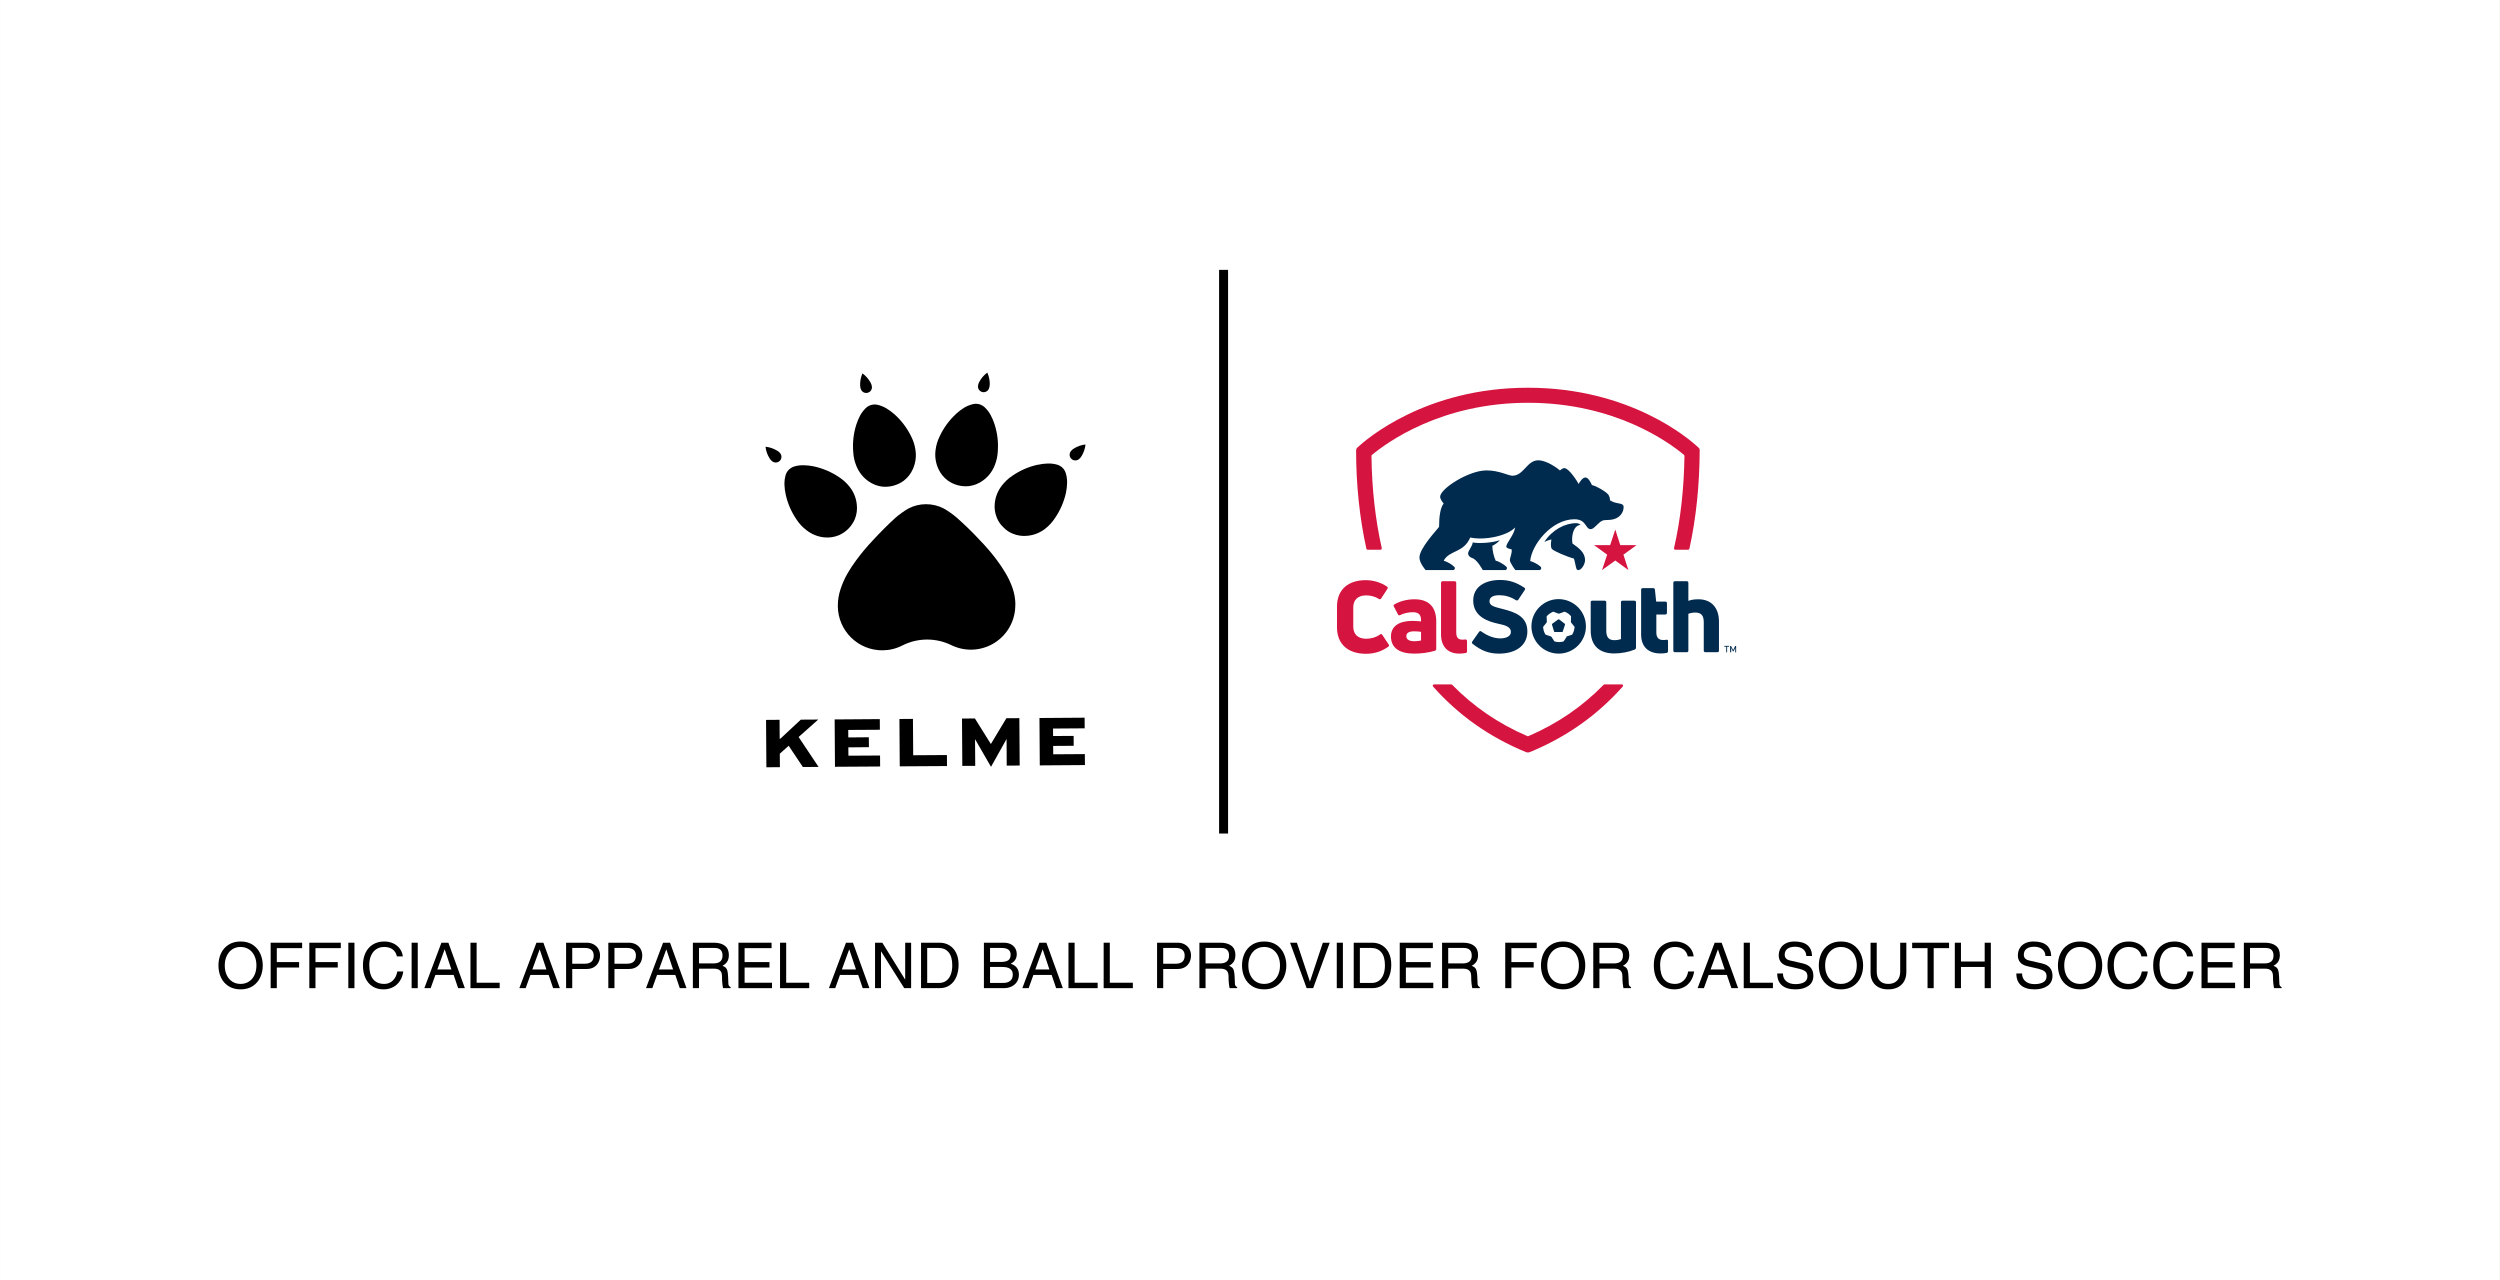 <svg version="1.2" preserveAspectRatio="xMidYMid meet" height="1280" viewBox="0 0 1874.88 960" zoomAndPan="magnify" width="2500" xmlns:xlink="http://www.w3.org/1999/xlink" xmlns="http://www.w3.org/2000/svg"><rect x="0" y="0" width="1874.88" height="960" fill="#808080" stroke="none"/><defs><clipPath id="0fa20a4760"><path d="M 0 0.031 L 1874.762 0.031 L 1874.762 959.969 L 0 959.969 Z M 0 0.031"></path></clipPath><clipPath id="45a439534b"><path d="M 574.074 539 L 614 539 L 614 576 L 574.074 576 Z M 574.074 539"></path></clipPath><clipPath id="076be9cdb8"><path d="M 802 333 L 814.059 333 L 814.059 346 L 802 346 Z M 802 333"></path></clipPath><clipPath id="3d63082e0a"><path d="M 574.074 335 L 587 335 L 587 347 L 574.074 347 Z M 574.074 335"></path></clipPath></defs><g id="a43a5462a0"><g clip-path="url(#0fa20a4760)" clip-rule="nonzero"><path d="M 0 0.031 L 1874.879 0.031 L 1874.879 959.969 L 0 959.969 Z M 0 0.031" style="stroke:none;fill-rule:nonzero;fill:#ffffff;fill-opacity:1;"></path><path d="M 0 0.031 L 1874.879 0.031 L 1874.879 959.969 L 0 959.969 Z M 0 0.031" style="stroke:none;fill-rule:nonzero;fill:#ffffff;fill-opacity:1;"></path></g><path transform="matrix(0,-0.749,0.749,0,914.255,625.143)" d="M -0.003 4.502 L 564.393 4.502" style="fill:none;stroke-width:9;stroke-linecap:butt;stroke-linejoin:miter;stroke:#000000;stroke-opacity:1;stroke-miterlimit:4;"></path><g clip-path="url(#45a439534b)" clip-rule="nonzero"><path d="M 598.902 552.75 L 613.867 575.199 L 602.086 575.254 L 591.457 559.336 L 584.785 565.262 L 584.867 575.391 L 574.73 575.445 L 574.484 539.934 L 584.617 539.852 L 584.703 554.039 L 585.195 554.039 L 600.547 539.738 L 613.621 539.656 Z M 598.902 552.75" style="stroke:none;fill-rule:nonzero;fill:#000000;fill-opacity:1;"></path></g><path d="M 659.789 539.328 L 659.844 547.312 L 636.113 547.453 L 636.168 553.078 L 651.551 552.941 L 651.633 560.379 L 636.199 560.516 L 636.254 566.773 L 659.98 566.637 L 660.035 574.867 L 626.172 575.086 L 625.926 539.574 Z M 659.789 539.328" style="stroke:none;fill-rule:nonzero;fill:#000000;fill-opacity:1;"></path><path d="M 710.133 566.277 L 710.188 574.539 L 674.758 574.758 L 674.512 539.246 L 684.645 539.164 L 684.836 566.441 Z M 710.133 566.277" style="stroke:none;fill-rule:nonzero;fill:#000000;fill-opacity:1;"></path><path d="M 813.398 538.258 L 813.453 546.242 L 789.723 546.41 L 789.75 552.008 L 805.16 551.926 L 805.215 559.336 L 789.805 559.445 L 789.859 565.73 L 813.562 565.566 L 813.645 573.797 L 779.781 574.043 L 779.535 538.504 Z M 813.398 538.258" style="stroke:none;fill-rule:nonzero;fill:#000000;fill-opacity:1;"></path><path d="M 743.199 575.113 L 731.223 554.367 L 731.363 574.375 L 721.668 574.43 L 721.445 538.918 L 731.113 538.836 L 743.09 558.016 L 754.734 538.668 L 764.457 538.613 L 764.703 574.156 L 754.98 574.211 L 754.871 554.23 Z M 743.199 575.113" style="stroke:none;fill-rule:nonzero;fill:#000000;fill-opacity:1;"></path><path d="M 761.406 453.676 C 761.414 454.383 761.398 455.086 761.359 455.793 C 761.32 456.496 761.258 457.199 761.176 457.898 C 761.09 458.602 760.984 459.297 760.859 459.992 C 760.73 460.684 760.582 461.375 760.406 462.059 C 760.238 462.742 760.043 463.422 759.828 464.094 C 759.613 464.766 759.379 465.43 759.121 466.086 C 758.863 466.746 758.586 467.395 758.285 468.031 C 757.988 468.672 757.668 469.301 757.332 469.922 C 756.992 470.539 756.633 471.148 756.258 471.746 C 755.879 472.34 755.484 472.926 755.07 473.496 C 754.656 474.066 754.223 474.625 753.773 475.168 C 753.324 475.715 752.855 476.242 752.371 476.758 C 751.891 477.273 751.391 477.77 750.875 478.254 C 750.359 478.734 749.828 479.199 749.285 479.648 C 748.738 480.098 748.18 480.531 747.609 480.941 C 747.035 481.355 746.449 481.75 745.852 482.125 C 745.254 482.504 744.648 482.859 744.027 483.199 C 743.406 483.535 742.777 483.852 742.137 484.148 C 741.496 484.445 740.844 484.723 740.188 484.98 C 739.531 485.234 738.863 485.473 738.191 485.684 C 737.52 485.898 736.84 486.09 736.152 486.262 C 735.469 486.434 734.777 486.582 734.082 486.707 C 733.391 486.836 732.691 486.941 731.988 487.023 C 731.289 487.105 730.586 487.164 729.879 487.203 C 729.176 487.242 728.469 487.258 727.762 487.25 C 727.055 487.242 726.352 487.211 725.648 487.16 C 724.941 487.109 724.242 487.035 723.543 486.938 C 722.84 486.84 722.145 486.723 721.453 486.582 C 720.762 486.441 720.074 486.281 719.395 486.094 C 718.711 485.91 718.035 485.703 717.367 485.477 C 716.699 485.25 716.039 485.004 715.387 484.734 C 714.734 484.465 714.09 484.176 713.453 483.863 C 712.027 483.164 710.562 482.551 709.066 482.02 C 707.566 481.488 706.043 481.047 704.492 480.691 C 702.941 480.34 701.375 480.074 699.793 479.902 C 698.215 479.73 696.629 479.648 695.039 479.66 C 693.449 479.672 691.863 479.773 690.285 479.965 C 688.707 480.16 687.145 480.445 685.602 480.82 C 684.055 481.195 682.535 481.656 681.043 482.207 C 679.555 482.758 678.098 483.391 676.68 484.109 C 672.016 486.5 667.062 487.707 661.82 487.734 C 660.734 487.738 659.648 487.691 658.566 487.594 C 657.48 487.492 656.406 487.34 655.34 487.137 C 654.27 486.93 653.215 486.672 652.172 486.367 C 651.129 486.059 650.102 485.699 649.094 485.289 C 648.086 484.879 647.102 484.422 646.141 483.918 C 645.176 483.414 644.242 482.863 643.332 482.266 C 642.422 481.668 641.543 481.027 640.699 480.344 C 639.852 479.664 639.043 478.941 638.266 478.176 C 637.492 477.414 636.754 476.617 636.059 475.781 C 635.359 474.949 634.703 474.082 634.094 473.184 C 633.48 472.285 632.914 471.359 632.391 470.406 C 631.871 469.453 631.398 468.477 630.973 467.477 C 630.547 466.477 630.168 465.457 629.844 464.418 C 629.516 463.383 629.242 462.332 629.02 461.27 C 628.797 460.203 628.625 459.133 628.508 458.051 C 628.391 456.973 628.328 455.887 628.316 454.801 L 628.316 454.363 C 628.309 450.09 628.984 445.926 630.348 441.875 C 631.66 437.805 633.379 433.918 635.512 430.211 C 637.473 426.805 639.625 423.52 641.965 420.359 C 645.777 415.164 649.895 410.223 654.324 405.539 C 659.816 399.582 665.445 393.875 671.434 388.414 C 674.414 385.848 677.59 383.551 680.965 381.527 C 683.023 380.43 685.184 379.594 687.441 379.023 C 689.703 378.449 692 378.156 694.332 378.141 C 696.664 378.129 698.965 378.395 701.234 378.938 C 703.5 379.48 705.672 380.289 707.742 381.359 C 711.148 383.324 714.352 385.574 717.355 388.113 C 723.414 393.453 729.203 399.09 734.711 405.02 C 739.199 409.625 743.383 414.492 747.262 419.617 C 749.637 422.75 751.824 426.008 753.828 429.387 C 756.07 433.055 757.902 436.914 759.32 440.969 C 760.727 445.012 761.449 449.176 761.492 453.457 Z M 761.406 453.676" style="stroke:none;fill-rule:nonzero;fill:#000000;fill-opacity:1;"></path><path d="M 778.105 348.566 C 771.289 350.098 765 352.844 759.238 356.797 C 756.262 358.77 753.68 361.168 751.492 363.988 C 749.938 365.938 748.691 368.066 747.754 370.379 C 746.82 372.691 746.234 375.09 746 377.574 C 745.625 381.375 746.184 385.035 747.676 388.551 C 748.785 391.246 750.414 393.578 752.562 395.551 C 754.559 397.664 756.91 399.246 759.621 400.297 C 763.156 401.734 766.816 402.246 770.609 401.836 C 773.074 401.59 775.453 401 777.75 400.066 C 780.043 399.129 782.156 397.891 784.094 396.344 C 786.883 394.125 789.246 391.516 791.18 388.523 C 795.148 382.734 797.898 376.414 799.418 369.559 C 799.934 367.09 800.215 364.59 800.27 362.066 C 800.32 359.648 800 357.277 799.309 354.961 C 798.832 353.395 798.02 352.031 796.863 350.871 C 795.691 349.73 794.32 348.934 792.746 348.484 C 790.41 347.832 788.027 347.551 785.605 347.633 C 783.074 347.727 780.574 348.059 778.105 348.621" style="stroke:none;fill-rule:nonzero;fill:#000000;fill-opacity:1;"></path><g clip-path="url(#076be9cdb8)" clip-rule="nonzero"><path d="M 811.09 342.145 C 812.742 339.438 813.73 336.512 814.059 333.359 C 810.902 333.715 807.98 334.738 805.297 336.434 C 804.301 337.004 803.488 337.762 802.852 338.711 C 802.582 339.125 802.395 339.57 802.277 340.051 C 802.164 340.527 802.133 341.012 802.184 341.5 C 802.238 341.992 802.371 342.457 802.586 342.902 C 802.797 343.344 803.078 343.738 803.43 344.086 C 803.781 344.434 804.176 344.711 804.625 344.918 C 805.07 345.129 805.535 345.258 806.027 345.305 C 806.516 345.352 807 345.316 807.48 345.199 C 807.957 345.082 808.402 344.887 808.812 344.613 C 809.758 343.969 810.508 343.145 811.062 342.145" style="stroke:none;fill-rule:nonzero;fill:#000000;fill-opacity:1;"></path></g><path d="M 716.887 310.527 C 711.746 315.289 707.691 320.84 704.723 327.188 C 703.137 330.383 702.109 333.75 701.645 337.285 C 701.289 339.742 701.289 342.199 701.648 344.656 C 702.008 347.113 702.715 349.469 703.762 351.723 C 705.34 355.176 707.645 358.051 710.68 360.34 C 713.031 362.027 715.605 363.234 718.402 363.961 C 721.203 364.691 724.039 364.891 726.914 364.566 C 730.672 364.023 734.09 362.633 737.156 360.395 C 739.172 358.938 740.941 357.227 742.453 355.254 C 743.969 353.281 745.168 351.137 746.055 348.812 C 747.371 345.508 748.113 342.074 748.281 338.52 C 748.801 331.535 747.977 324.711 745.809 318.047 C 745.027 315.652 744.039 313.348 742.84 311.133 C 741.668 309.004 740.195 307.109 738.422 305.449 C 737.223 304.328 735.832 303.559 734.246 303.145 C 732.66 302.734 731.078 302.734 729.492 303.145 C 727.137 303.723 724.922 304.637 722.848 305.891 C 720.727 307.242 718.738 308.77 716.887 310.473" style="stroke:none;fill-rule:nonzero;fill:#000000;fill-opacity:1;"></path><path d="M 742.266 288.492 C 742.332 285.332 741.719 282.312 740.426 279.434 C 737.883 281.309 735.867 283.645 734.383 286.434 C 733.82 287.43 733.5 288.5 733.422 289.645 C 733.395 290.133 733.449 290.613 733.586 291.086 C 733.727 291.559 733.938 291.992 734.227 292.391 C 734.516 292.785 734.863 293.125 735.27 293.402 C 735.676 293.68 736.117 293.879 736.594 294.004 C 737.07 294.129 737.551 294.168 738.043 294.125 C 738.531 294.082 739 293.961 739.445 293.754 C 739.895 293.551 740.293 293.277 740.645 292.934 C 740.996 292.59 741.281 292.199 741.496 291.758 C 742.008 290.719 742.258 289.621 742.238 288.465" style="stroke:none;fill-rule:nonzero;fill:#000000;fill-opacity:1;"></path><path d="M 642.074 318.734 C 640.02 325.426 639.285 332.258 639.879 339.234 C 640.094 342.789 640.879 346.207 642.238 349.5 C 643.164 351.805 644.395 353.934 645.938 355.879 C 647.48 357.828 649.27 359.516 651.305 360.941 C 654.398 363.145 657.832 364.488 661.602 364.977 C 664.48 365.254 667.312 365.012 670.102 364.246 C 672.887 363.48 675.449 362.242 677.777 360.531 C 680.781 358.195 683.055 355.285 684.59 351.805 C 685.609 349.539 686.281 347.176 686.605 344.711 C 686.934 342.25 686.902 339.793 686.512 337.34 C 686.004 333.812 684.934 330.465 683.301 327.297 C 680.227 321.016 676.098 315.527 670.914 310.828 C 669.035 309.156 667.02 307.664 664.871 306.355 C 662.789 305.094 660.562 304.18 658.195 303.613 C 657.41 303.43 656.613 303.344 655.805 303.359 C 654.996 303.375 654.203 303.488 653.422 303.699 C 652.645 303.914 651.902 304.219 651.199 304.617 C 650.496 305.016 649.852 305.496 649.27 306.055 C 647.547 307.75 646.109 309.664 644.957 311.789 C 643.793 314.031 642.832 316.352 642.074 318.762" style="stroke:none;fill-rule:nonzero;fill:#000000;fill-opacity:1;"></path><path d="M 652.867 286.98 C 651.367 284.203 649.332 281.887 646.77 280.039 C 645.516 282.945 644.938 285.984 645.039 289.148 C 645.055 290.293 645.312 291.383 645.809 292.414 C 646.035 292.848 646.328 293.23 646.688 293.566 C 647.047 293.898 647.449 294.164 647.898 294.359 C 648.348 294.551 648.816 294.668 649.305 294.703 C 649.793 294.734 650.273 294.688 650.746 294.559 C 651.215 294.43 651.652 294.223 652.055 293.945 C 652.457 293.664 652.801 293.328 653.086 292.93 C 653.371 292.531 653.582 292.098 653.719 291.629 C 653.855 291.16 653.91 290.68 653.883 290.191 C 653.805 289.039 653.469 287.969 652.867 286.98" style="stroke:none;fill-rule:nonzero;fill:#000000;fill-opacity:1;"></path><path d="M 589.234 371.016 C 590.77 377.82 593.516 384.094 597.473 389.84 C 599.445 392.82 601.852 395.391 604.695 397.551 C 606.641 399.109 608.77 400.352 611.078 401.289 C 613.387 402.223 615.781 402.809 618.262 403.043 C 622.062 403.398 625.727 402.84 629.25 401.367 C 631.887 400.18 634.223 398.559 636.258 396.5 C 638.289 394.438 639.879 392.082 641.031 389.43 C 642.465 385.898 642.969 382.238 642.543 378.453 C 642.301 375.988 641.715 373.609 640.777 371.312 C 639.844 369.02 638.602 366.906 637.047 364.977 C 634.832 362.176 632.223 359.809 629.223 357.867 C 623.41 353.961 617.086 351.262 610.242 349.773 C 607.77 349.258 605.27 348.977 602.746 348.922 C 600.316 348.863 597.938 349.172 595.605 349.855 C 594.836 350.09 594.105 350.418 593.418 350.832 C 592.73 351.25 592.102 351.746 591.535 352.316 C 590.969 352.891 590.484 353.523 590.074 354.215 C 589.668 354.91 589.348 355.641 589.125 356.414 C 588.496 358.75 588.211 361.129 588.273 363.551 C 588.371 366.078 588.703 368.574 589.262 371.043" style="stroke:none;fill-rule:nonzero;fill:#000000;fill-opacity:1;"></path><g clip-path="url(#3d63082e0a)" clip-rule="nonzero"><path d="M 582.832 338.027 C 580.141 336.367 577.219 335.379 574.074 335.062 C 574.43 338.207 575.457 341.117 577.148 343.789 C 577.723 344.789 578.492 345.605 579.457 346.234 C 579.867 346.492 580.312 346.676 580.789 346.785 C 581.266 346.895 581.746 346.922 582.23 346.863 C 582.719 346.809 583.18 346.672 583.617 346.461 C 584.059 346.246 584.449 345.965 584.793 345.617 C 585.137 345.27 585.41 344.875 585.617 344.434 C 585.828 343.992 585.953 343.527 586.004 343.043 C 586.055 342.559 586.02 342.078 585.906 341.602 C 585.789 341.129 585.598 340.688 585.332 340.277 C 584.684 339.336 583.859 338.586 582.859 338.027" style="stroke:none;fill-rule:nonzero;fill:#000000;fill-opacity:1;"></path></g><path d="M 1124.098 490.219 C 1116.535 490.219 1110.828 487.961 1104.461 482.918 C 1103.797 482.387 1103.664 481.855 1104.195 481.059 L 1109.238 473.887 C 1109.637 473.355 1110.297 473.09 1110.961 473.621 C 1115.473 476.809 1119.984 478.668 1124.895 478.801 C 1129.672 478.801 1133.121 477.207 1133.121 473.887 C 1133.121 470.039 1128.609 468.844 1123.566 467.781 C 1116.004 466.188 1104.859 462.469 1104.859 450.387 C 1104.859 440.031 1113.75 434.984 1125.027 434.984 C 1131.531 434.984 1136.836 436.578 1143.074 440.695 C 1143.871 441.094 1144.004 441.758 1143.473 442.555 L 1138.695 449.723 C 1138.297 450.387 1137.633 450.52 1136.836 450.121 C 1132.988 447.598 1128.609 446.406 1124.496 446.406 C 1119.188 446.406 1117.066 448.262 1117.066 450.918 C 1117.066 454.238 1120.25 455.035 1126.488 456.629 C 1136.836 459.148 1145.461 462.602 1145.461 473.621 C 1145.461 483.848 1137.102 490.219 1124.098 490.219 M 1226.938 451.715 C 1226.938 450.918 1226.539 450.52 1225.609 450.52 L 1216.852 450.52 C 1216.055 450.52 1215.656 450.918 1215.656 451.715 L 1215.656 479.332 C 1214.594 479.73 1212.738 480.129 1210.746 480.129 C 1206.898 480.129 1204.645 478.402 1204.645 472.957 L 1204.645 451.715 C 1204.645 450.918 1204.246 450.52 1203.316 450.52 L 1194.293 450.52 C 1193.363 450.52 1192.965 450.918 1192.965 451.715 L 1192.965 472.824 C 1192.965 484.113 1199.336 490.086 1210.613 490.086 C 1215.789 490.086 1221.496 489.023 1226.008 487.164 C 1226.672 486.898 1226.938 486.367 1226.938 485.57 L 1226.938 451.715 M 1247.238 479.996 C 1243.922 479.996 1242.195 478.137 1242.195 474.418 L 1242.195 460.875 L 1248.832 460.875 C 1249.625 460.875 1250.156 460.477 1250.156 459.547 L 1250.156 452.379 C 1250.156 451.582 1249.625 451.184 1248.832 451.184 L 1242.062 451.184 L 1241.133 442.289 C 1241 441.492 1240.602 441.094 1239.809 441.094 L 1232.109 441.094 C 1231.184 441.094 1230.785 441.492 1230.785 442.289 L 1230.785 475.879 C 1230.785 485.438 1236.621 490.086 1245.246 490.086 C 1247.105 490.086 1248.699 489.953 1249.891 489.688 C 1250.688 489.555 1250.953 488.891 1250.953 488.227 L 1250.953 480.926 C 1250.953 479.996 1250.555 479.598 1249.492 479.863 C 1248.832 479.996 1247.902 479.996 1247.238 479.996 M 1273.777 449.457 C 1270.594 449.457 1268.203 449.855 1266.215 450.652 L 1266.215 437.242 C 1266.215 436.312 1265.816 435.914 1265.02 435.914 L 1256.262 435.914 C 1255.332 435.914 1254.934 436.312 1254.934 437.242 L 1254.934 487.828 C 1254.934 488.758 1255.332 489.156 1256.262 489.156 L 1265.02 489.156 C 1265.816 489.156 1266.215 488.758 1266.215 487.828 L 1266.215 460.344 C 1267.539 459.812 1269.531 459.414 1271.387 459.414 C 1275.766 459.414 1277.758 461.539 1277.758 466.586 L 1277.758 487.828 C 1277.758 488.758 1278.156 489.156 1279.086 489.156 L 1287.844 489.156 C 1288.77 489.156 1289.168 488.758 1289.168 487.828 L 1289.168 466.586 C 1289.301 455.434 1283.066 449.457 1273.777 449.457 M 1189.383 469.773 C 1189.383 481.059 1180.227 490.219 1168.949 490.219 C 1157.672 490.219 1148.516 481.059 1148.516 469.773 C 1148.516 458.488 1157.672 449.324 1168.949 449.324 C 1180.227 449.457 1189.383 458.488 1189.383 469.773 Z M 1174.922 477.34 L 1179.035 476.012 C 1180.094 474.285 1180.758 472.293 1180.891 470.172 L 1178.238 466.852 C 1178.105 466.719 1178.105 466.586 1178.105 466.453 L 1178.238 462.203 C 1176.91 460.609 1175.316 459.414 1173.328 458.754 L 1169.348 460.211 C 1169.215 460.211 1169.082 460.211 1168.816 460.211 L 1164.836 458.754 C 1162.977 459.547 1161.254 460.742 1159.926 462.203 L 1160.059 466.453 C 1160.059 466.586 1160.059 466.719 1159.926 466.852 L 1157.273 470.172 C 1157.406 472.293 1157.934 474.285 1159.129 476.012 L 1163.109 477.34 C 1163.242 477.34 1163.375 477.473 1163.508 477.605 L 1165.766 481.059 C 1166.824 481.324 1168.02 481.59 1169.215 481.59 C 1170.41 481.59 1171.602 481.324 1172.664 481.059 L 1174.922 477.605 C 1174.656 477.605 1174.789 477.473 1174.922 477.34 Z M 1169.348 464.594 C 1169.082 464.461 1168.816 464.461 1168.551 464.594 L 1164.172 467.781 C 1163.906 467.914 1163.906 468.18 1163.906 468.445 L 1165.5 473.621 C 1165.633 473.887 1165.766 474.02 1166.031 474.02 L 1171.469 474.02 C 1171.734 474.02 1172 473.887 1172 473.621 L 1173.727 468.445 C 1173.859 468.18 1173.727 467.914 1173.461 467.781 Z M 1294.609 489.156 L 1294.609 485.039 L 1293.281 485.039 C 1293.281 485.039 1293.148 485.039 1293.148 484.906 L 1293.148 484.508 C 1293.148 484.379 1293.148 484.379 1293.281 484.379 L 1296.602 484.379 C 1296.602 484.379 1296.734 484.379 1296.734 484.508 L 1296.734 484.906 C 1296.734 484.906 1296.734 485.039 1296.602 485.039 L 1295.273 485.039 L 1295.273 489.156 C 1295.273 489.289 1295.273 489.289 1295.141 489.289 L 1294.609 489.156 C 1294.609 489.289 1294.609 489.156 1294.609 489.156 Z M 1297.527 489.156 L 1297.527 484.641 C 1297.527 484.641 1297.527 484.512 1297.66 484.512 L 1298.191 484.512 C 1298.191 484.512 1298.324 484.512 1298.324 484.641 L 1299.52 487.031 L 1299.785 487.695 L 1300.051 487.031 L 1301.246 484.641 C 1301.246 484.512 1301.375 484.512 1301.375 484.512 L 1301.906 484.512 C 1301.906 484.512 1302.039 484.512 1302.039 484.641 L 1302.039 489.156 C 1302.039 489.289 1302.039 489.289 1301.906 489.289 L 1301.508 489.289 C 1301.508 489.289 1301.375 489.289 1301.375 489.156 L 1301.375 485.703 L 1300.98 486.766 L 1300.184 488.359 C 1300.184 488.492 1300.051 488.492 1300.051 488.492 L 1299.652 488.492 C 1299.652 488.492 1299.52 488.492 1299.52 488.359 L 1298.723 486.766 L 1298.324 485.703 L 1298.324 489.156 C 1298.324 489.289 1298.324 489.289 1298.191 489.289 L 1297.527 489.156 C 1297.527 489.289 1297.527 489.156 1297.527 489.156 Z M 1297.527 489.156" style="stroke:none;fill-rule:nonzero;fill:#002a4e;fill-opacity:1;"></path><path d="M 1094.508 490.219 C 1085.75 490.219 1080.707 484.906 1080.707 475.746 L 1080.707 437.242 C 1080.707 436.312 1081.105 435.914 1082.035 435.914 L 1090.793 435.914 C 1091.59 435.914 1092.121 436.312 1092.121 437.242 L 1092.121 474.285 C 1092.121 478.004 1093.578 479.73 1096.5 479.73 C 1097.293 479.73 1098.09 479.73 1098.754 479.598 C 1099.684 479.465 1100.215 479.996 1100.215 480.926 L 1100.215 488.359 C 1100.215 489.023 1099.949 489.688 1099.418 489.688 C 1098.223 489.953 1096.5 490.219 1094.508 490.219 M 1060.672 480.926 C 1062.395 480.926 1064.387 480.66 1065.715 480.395 L 1065.715 473.887 C 1064.254 473.621 1062.262 473.488 1060.539 473.488 C 1056.426 473.488 1054.699 474.816 1054.699 477.207 C 1054.699 479.73 1057.09 480.926 1060.672 480.926 M 1060.805 449.457 C 1071.152 449.457 1077.125 454.77 1077.125 466.188 L 1077.125 486.633 C 1077.125 487.43 1076.727 487.828 1076.062 488.094 C 1071.684 489.422 1065.715 490.219 1060.672 490.219 C 1049.922 490.219 1043.156 486.234 1043.156 477.34 C 1043.156 469.641 1049.258 465.656 1059.344 465.656 C 1061.602 465.656 1063.855 465.922 1065.715 466.055 L 1065.715 465.258 C 1065.715 461.273 1064.254 459.152 1059.477 459.152 C 1056.16 459.152 1052.312 460.078 1050.188 461.273 C 1049.523 461.672 1048.73 461.539 1048.465 460.875 L 1045.41 455.035 C 1045.012 454.238 1045.012 453.707 1045.543 453.441 C 1048.992 451.316 1054.434 449.457 1060.805 449.457 M 1024.445 490.352 C 1011.309 490.352 1002.684 483.449 1002.684 470.438 L 1002.684 454.902 C 1002.684 441.891 1011.441 435.117 1024.18 435.117 C 1030.152 435.117 1035.859 436.977 1040.105 439.898 C 1040.898 440.297 1040.898 440.961 1040.5 441.625 L 1035.859 448.793 C 1035.328 449.59 1034.797 449.59 1034 449.191 C 1031.215 447.332 1027.762 446.539 1024.445 446.539 C 1018.211 446.539 1014.891 450.121 1014.891 455.434 L 1014.891 470.039 C 1014.891 475.746 1018.477 479.066 1024.578 479.066 C 1028.293 479.066 1032.008 478.004 1034.93 475.879 C 1035.727 475.348 1036.254 475.48 1036.652 476.145 L 1041.43 483.316 C 1041.828 483.98 1041.828 484.641 1041.297 484.906 C 1037.051 488.094 1031.348 490.352 1024.445 490.352" style="stroke:none;fill-rule:nonzero;fill:#d61440;fill-opacity:1;"></path><path d="M 1211.41 397.145 L 1215.125 408.828 L 1227.332 408.828 L 1217.516 416 L 1221.23 427.551 L 1211.41 420.383 L 1201.457 427.551 L 1205.309 416 L 1195.488 408.828 L 1207.562 408.828 Z M 1211.41 397.145" style="stroke:none;fill-rule:nonzero;fill:#d61440;fill-opacity:1;"></path><path d="M 1101.012 415.07 C 1101.012 416.531 1102.07 417.859 1104.062 418.523 C 1107.777 419.586 1112.023 427.551 1112.023 427.551 L 1128.742 427.551 C 1130.07 427.551 1130.602 425.957 1129.805 425.16 C 1127.547 422.902 1123.168 420.648 1121.711 420.516 C 1120.25 417.594 1119.188 412.68 1119.188 409.359 C 1121.18 408.434 1123.434 406.84 1124.762 405.113 C 1119.719 407.105 1108.973 407.77 1104.461 406.84 C 1104.328 409.625 1101.012 412.945 1101.012 415.07 M 1163.508 404.582 C 1163.109 407.105 1162.711 410.289 1163.906 411.75 C 1165.102 413.211 1175.184 417.594 1180.359 418.922 C 1181.023 420.383 1181.688 425.16 1182.352 426.754 C 1182.617 427.418 1183.414 427.684 1184.074 427.551 C 1186.598 426.887 1188.719 422.77 1188.719 420.117 C 1188.719 414.273 1183.941 410.953 1179.301 407.637 C 1178.637 404.051 1179.168 398.605 1181.555 395.688 C 1182.352 394.625 1184.074 393.695 1185.402 393.562 C 1184.738 392.898 1183.148 392.367 1182.086 392.367 C 1173.594 392.367 1164.039 397.41 1158.199 406.441 C 1160.059 405.512 1162.047 404.848 1163.508 404.582 M 1069.164 427.551 C 1069.164 427.551 1064.52 422.371 1064.52 418.125 C 1064.52 411.352 1077.125 397.941 1079.25 395.156 C 1079.25 387.586 1080.176 380.684 1082.699 377.629 C 1081.637 376.434 1080.043 374.176 1080.043 372.582 C 1080.043 366.477 1101.539 352.801 1114.809 352.801 C 1124.363 352.801 1131.133 356.785 1134.316 356.785 C 1142.676 356.785 1145.195 345.23 1153.555 345.23 C 1160.59 345.23 1168.949 352.004 1169.879 352.801 C 1170.805 352.27 1171.867 351.074 1173.062 351.074 C 1176.777 351.074 1183.148 361.43 1183.941 363.023 C 1184.605 361.562 1186.863 358.109 1188.984 358.109 C 1191.375 358.109 1193.23 362.492 1193.895 363.82 C 1197.211 364.484 1203.715 368.336 1205.703 370.461 C 1207.297 372.051 1207.43 374.309 1207.43 375.238 C 1212.34 378.559 1217.648 376.566 1217.648 380.285 C 1217.648 383.074 1216.32 385.992 1213.402 387.984 C 1209.156 390.773 1204.246 389.578 1201.988 390.375 C 1198.406 391.836 1195.621 396.879 1192.965 396.879 C 1188.852 396.879 1189.914 389.445 1180.758 389.445 C 1163.508 389.445 1148.516 408.828 1147.586 420.781 C 1149.707 421.309 1153.422 423.168 1155.414 425.027 C 1156.344 425.957 1155.68 427.551 1154.484 427.551 L 1136.438 427.551 C 1136.438 427.551 1132.324 422.105 1132.324 419.984 C 1132.324 418.656 1134.184 414.539 1133.652 412.016 C 1131.926 411.617 1129.672 411.086 1129.672 410.023 C 1129.672 407.105 1135.512 401.395 1136.305 395.555 C 1130.469 401.926 1113.352 405.512 1102.602 403.121 C 1097.691 414.805 1087.078 412.414 1082.699 420.516 C 1085.086 421.18 1088.801 423.168 1090.66 425.16 C 1091.59 426.09 1090.926 427.551 1089.598 427.551 C 1083.098 427.551 1069.164 427.551 1069.164 427.551" style="stroke:none;fill-rule:nonzero;fill:#002a4e;fill-opacity:1;"></path><path d="M 1036.254 411.086 C 1036.387 411.617 1035.988 412.281 1035.328 412.281 L 1025.641 412.281 C 1025.242 412.281 1024.844 412.016 1024.711 411.484 C 1019.668 388.516 1017.016 363.82 1017.016 337.93 C 1017.016 337 1017.414 336.203 1017.945 335.672 C 1024.977 329.168 1069.297 290.797 1145.859 290.797 C 1222.426 290.797 1266.742 329.035 1273.777 335.672 C 1274.441 336.203 1274.84 337.133 1274.707 337.93 C 1274.574 363.82 1272.051 388.516 1267.008 411.484 C 1266.875 411.883 1266.477 412.281 1266.082 412.281 L 1256.395 412.281 C 1255.73 412.281 1255.332 411.75 1255.465 411.086 C 1260.375 389.711 1262.895 366.742 1263.293 342.047 C 1263.293 341.781 1263.16 341.516 1263.027 341.25 C 1251.484 331.559 1210.879 302.082 1145.992 302.082 C 1081.105 302.082 1040.5 331.559 1028.824 341.25 C 1028.559 341.383 1028.559 341.648 1028.559 342.047 C 1028.824 366.609 1031.48 389.711 1036.254 411.086 M 1202.652 513.586 C 1186.73 529.918 1167.887 542.797 1146.258 552.09 C 1145.992 552.223 1145.727 552.223 1145.461 552.09 C 1123.832 542.797 1104.992 529.918 1089.066 513.586 C 1088.934 513.453 1088.668 513.32 1088.402 513.32 L 1075.398 513.32 C 1074.605 513.32 1074.207 514.25 1074.738 514.914 C 1093.445 536.023 1116.668 552.754 1144.664 564.172 C 1145.461 564.438 1146.258 564.438 1147.055 564.172 C 1175.055 552.754 1198.273 536.023 1216.984 514.914 C 1217.516 514.25 1217.117 513.32 1216.32 513.32 L 1203.316 513.32 C 1203.051 513.32 1202.918 513.453 1202.652 513.586" style="stroke:none;fill-rule:nonzero;fill:#d61440;fill-opacity:1;"></path><g style="fill:#000000;fill-opacity:1;"><g transform="translate(161.919, 741.123)"><path d="M 18.516 0.906 C 14.973 0.906 11.941 0.098 9.422 -1.516 C 6.91 -3.129 5.02 -5.297 3.75 -8.016 C 2.488 -10.742 1.859 -13.754 1.859 -17.047 C 1.859 -20.336 2.488 -23.344 3.75 -26.062 C 5.02 -28.789 6.91 -30.961 9.422 -32.578 C 11.941 -34.191 14.957 -35 18.469 -35 C 22.082 -35 25.141 -34.16 27.641 -32.484 C 30.141 -30.805 32.004 -28.598 33.234 -25.859 C 34.473 -23.117 35.094 -20.18 35.094 -17.047 C 35.094 -13.785 34.453 -10.785 33.172 -8.047 C 31.891 -5.305 30 -3.129 27.5 -1.516 C 25 0.098 22.004 0.906 18.516 0.906 Z M 30.344 -17.047 C 30.344 -19.766 29.844 -22.176 28.844 -24.281 C 27.844 -26.395 26.441 -28.023 24.641 -29.172 C 22.836 -30.328 20.766 -30.906 18.422 -30.906 C 16.109 -30.906 14.055 -30.32 12.266 -29.156 C 10.484 -27.988 9.094 -26.359 8.094 -24.266 C 7.094 -22.172 6.594 -19.766 6.594 -17.047 C 6.594 -14.328 7.082 -11.91 8.062 -9.797 C 9.051 -7.691 10.445 -6.062 12.25 -4.906 C 14.051 -3.758 16.125 -3.188 18.469 -3.188 C 20.812 -3.188 22.883 -3.77 24.688 -4.938 C 26.5 -6.102 27.895 -7.734 28.875 -9.828 C 29.852 -11.922 30.344 -14.328 30.344 -17.047 Z M 30.344 -17.047" style="stroke:none"></path></g></g><g style="fill:#000000;fill-opacity:1;"><g transform="translate(198.851, 741.123)"><path d="M 8.688 -30.016 L 8.688 -19.562 L 25.406 -19.562 L 25.406 -15.484 L 8.688 -15.484 L 8.688 0 L 4.078 0 L 4.078 -34.094 L 27.688 -34.094 L 27.688 -30.016 Z M 8.688 -30.016" style="stroke:none"></path></g></g><g style="fill:#000000;fill-opacity:1;"><g transform="translate(227.855, 741.123)"><path d="M 8.688 -30.016 L 8.688 -19.562 L 25.406 -19.562 L 25.406 -15.484 L 8.688 -15.484 L 8.688 0 L 4.078 0 L 4.078 -34.094 L 27.688 -34.094 L 27.688 -30.016 Z M 8.688 -30.016" style="stroke:none"></path></g></g><g style="fill:#000000;fill-opacity:1;"><g transform="translate(256.858, 741.123)"><path d="M 4.328 0 L 4.328 -34.094 L 8.922 -34.094 L 8.922 0 Z M 4.328 0" style="stroke:none"></path></g></g><g style="fill:#000000;fill-opacity:1;"><g transform="translate(270.055, 741.123)"><path d="M 18 -30.906 C 15.781 -30.906 13.832 -30.359 12.156 -29.266 C 10.477 -28.18 9.172 -26.617 8.234 -24.578 C 7.305 -22.535 6.844 -20.133 6.844 -17.375 C 6.844 -12.656 7.797 -9.109 9.703 -6.734 C 11.617 -4.367 14.414 -3.188 18.094 -3.188 C 20.562 -3.188 22.68 -4.016 24.453 -5.672 C 26.223 -7.336 27.363 -9.625 27.875 -12.531 L 32.344 -12.531 C 31.957 -9.75 31.082 -7.344 29.719 -5.312 C 28.363 -3.289 26.633 -1.75 24.531 -0.688 C 22.426 0.375 20.086 0.906 17.516 0.906 C 14.453 0.906 11.754 0.191 9.422 -1.234 C 7.098 -2.66 5.297 -4.734 4.016 -7.453 C 2.734 -10.172 2.094 -13.414 2.094 -17.188 C 2.094 -20.727 2.738 -23.844 4.031 -26.531 C 5.332 -29.227 7.188 -31.312 9.594 -32.781 C 12 -34.258 14.801 -35 18 -35 C 20.5 -35 22.754 -34.535 24.766 -33.609 C 26.773 -32.691 28.41 -31.395 29.672 -29.719 C 30.941 -28.039 31.719 -26.082 32 -23.844 L 27.547 -23.844 C 27.066 -26.113 26.004 -27.859 24.359 -29.078 C 22.711 -30.297 20.594 -30.906 18 -30.906 Z M 18 -30.906" style="stroke:none"></path></g></g><g style="fill:#000000;fill-opacity:1;"><g transform="translate(304.328, 741.123)"><path d="M 4.328 0 L 4.328 -34.094 L 8.922 -34.094 L 8.922 0 Z M 4.328 0" style="stroke:none"></path></g></g><g style="fill:#000000;fill-opacity:1;"><g transform="translate(317.525, 741.123)"><path d="M 26.016 0 L 22.656 -9.922 L 8.969 -9.922 L 5.406 0 L 0.672 0 L 13.484 -34.094 L 18.703 -34.094 L 31.062 0 Z M 20.984 -14.016 L 15.953 -29.016 L 15.859 -29.016 L 10.406 -14.016 Z M 20.984 -14.016" style="stroke:none"></path></g></g><g style="fill:#000000;fill-opacity:1;"><g transform="translate(349.187, 741.123)"><path d="M 25.5 -4.078 L 25.5 0 L 3.609 0 L 3.609 -34.094 L 8.219 -34.094 L 8.219 -4.078 Z M 25.5 -4.078" style="stroke:none"></path></g></g><g style="fill:#000000;fill-opacity:1;"><g transform="translate(375.58, 741.123)"><path d="" style="stroke:none"></path></g></g><g style="fill:#000000;fill-opacity:1;"><g transform="translate(388.776, 741.123)"><path d="M 26.016 0 L 22.656 -9.922 L 8.969 -9.922 L 5.406 0 L 0.672 0 L 13.484 -34.094 L 18.703 -34.094 L 31.062 0 Z M 20.984 -14.016 L 15.953 -29.016 L 15.859 -29.016 L 10.406 -14.016 Z M 20.984 -14.016" style="stroke:none"></path></g></g><g style="fill:#000000;fill-opacity:1;"><g transform="translate(420.439, 741.123)"><path d="M 29.531 -24.5 C 29.531 -22.57 29.125 -20.836 28.312 -19.297 C 27.508 -17.766 26.359 -16.562 24.859 -15.688 C 23.359 -14.82 21.609 -14.391 19.609 -14.391 L 8.688 -14.391 L 8.688 0 L 4.078 0 L 4.078 -34.094 L 19.609 -34.094 C 21.473 -34.094 23.164 -33.688 24.688 -32.875 C 26.207 -32.07 27.395 -30.941 28.25 -29.484 C 29.102 -28.023 29.531 -26.363 29.531 -24.5 Z M 24.781 -24.453 C 24.781 -26.316 24.219 -27.734 23.094 -28.703 C 21.977 -29.672 20.359 -30.156 18.234 -30.156 L 8.688 -30.156 L 8.688 -18.328 L 18.047 -18.328 C 22.535 -18.328 24.781 -20.367 24.781 -24.453 Z M 24.781 -24.453" style="stroke:none"></path></g></g><g style="fill:#000000;fill-opacity:1;"><g transform="translate(452.101, 741.123)"><path d="M 29.531 -24.5 C 29.531 -22.57 29.125 -20.836 28.312 -19.297 C 27.508 -17.766 26.359 -16.562 24.859 -15.688 C 23.359 -14.82 21.609 -14.391 19.609 -14.391 L 8.688 -14.391 L 8.688 0 L 4.078 0 L 4.078 -34.094 L 19.609 -34.094 C 21.473 -34.094 23.164 -33.688 24.688 -32.875 C 26.207 -32.07 27.395 -30.941 28.25 -29.484 C 29.102 -28.023 29.531 -26.363 29.531 -24.5 Z M 24.781 -24.453 C 24.781 -26.316 24.219 -27.734 23.094 -28.703 C 21.977 -29.672 20.359 -30.156 18.234 -30.156 L 8.688 -30.156 L 8.688 -18.328 L 18.047 -18.328 C 22.535 -18.328 24.781 -20.367 24.781 -24.453 Z M 24.781 -24.453" style="stroke:none"></path></g></g><g style="fill:#000000;fill-opacity:1;"><g transform="translate(483.763, 741.123)"><path d="M 26.016 0 L 22.656 -9.922 L 8.969 -9.922 L 5.406 0 L 0.672 0 L 13.484 -34.094 L 18.703 -34.094 L 31.062 0 Z M 20.984 -14.016 L 15.953 -29.016 L 15.859 -29.016 L 10.406 -14.016 Z M 20.984 -14.016" style="stroke:none"></path></g></g><g style="fill:#000000;fill-opacity:1;"><g transform="translate(515.425, 741.123)"><path d="M 31.156 -24.922 C 31.156 -22.961 30.781 -21.348 30.031 -20.078 C 29.289 -18.816 28.082 -17.711 26.406 -16.766 C 27.477 -16.348 28.289 -15.867 28.844 -15.328 C 29.395 -14.797 29.797 -14.047 30.047 -13.078 C 30.305 -12.117 30.484 -10.641 30.578 -8.641 L 30.812 -3.141 C 30.844 -2.117 31.398 -1.328 32.484 -0.766 L 32.484 0 L 26.828 0 C 26.641 -0.695 26.457 -1.82 26.281 -3.375 C 26.102 -4.926 26.016 -6.742 26.016 -8.828 C 26.016 -10.922 25.5 -12.41 24.469 -13.297 C 23.445 -14.18 21.984 -14.625 20.078 -14.625 L 8.781 -14.625 L 8.781 0 L 4.172 0 L 4.172 -34.094 L 19.938 -34.094 C 23.457 -34.094 26.207 -33.32 28.188 -31.781 C 30.164 -30.25 31.156 -27.961 31.156 -24.922 Z M 26.406 -24.453 C 26.406 -28.254 24.441 -30.156 20.516 -30.156 L 8.781 -30.156 L 8.781 -18.562 L 19.656 -18.562 C 24.156 -18.562 26.406 -20.523 26.406 -24.453 Z M 26.406 -24.453" style="stroke:none"></path></g></g><g style="fill:#000000;fill-opacity:1;"><g transform="translate(549.698, 741.123)"><path d="M 8.688 -30.016 L 8.688 -19.562 L 27.344 -19.562 L 27.344 -15.484 L 8.688 -15.484 L 8.688 -4.078 L 29.25 -4.078 L 29.25 0 L 4.078 0 L 4.078 -34.094 L 28.922 -34.094 L 28.922 -30.016 Z M 8.688 -30.016" style="stroke:none"></path></g></g><g style="fill:#000000;fill-opacity:1;"><g transform="translate(581.36, 741.123)"><path d="M 25.5 -4.078 L 25.5 0 L 3.609 0 L 3.609 -34.094 L 8.219 -34.094 L 8.219 -4.078 Z M 25.5 -4.078" style="stroke:none"></path></g></g><g style="fill:#000000;fill-opacity:1;"><g transform="translate(607.753, 741.123)"><path d="" style="stroke:none"></path></g></g><g style="fill:#000000;fill-opacity:1;"><g transform="translate(620.95, 741.123)"><path d="M 26.016 0 L 22.656 -9.922 L 8.969 -9.922 L 5.406 0 L 0.672 0 L 13.484 -34.094 L 18.703 -34.094 L 31.062 0 Z M 20.984 -14.016 L 15.953 -29.016 L 15.859 -29.016 L 10.406 -14.016 Z M 20.984 -14.016" style="stroke:none"></path></g></g><g style="fill:#000000;fill-opacity:1;"><g transform="translate(652.612, 741.123)"><path d="M 26.219 -6.547 L 26.219 -34.094 L 30.672 -34.094 L 30.672 0 L 25.5 0 L 8.172 -27.547 L 8.078 -27.547 L 8.078 0 L 3.609 0 L 3.609 -34.094 L 9.062 -34.094 L 26.109 -6.547 Z M 26.219 -6.547" style="stroke:none"></path></g></g><g style="fill:#000000;fill-opacity:1;"><g transform="translate(686.885, 741.123)"><path d="M 32 -17.609 C 32 -14.254 31.445 -11.238 30.344 -8.562 C 29.238 -5.895 27.613 -3.801 25.469 -2.281 C 23.332 -0.758 20.75 0 17.719 0 L 3.844 0 L 3.844 -34.094 L 17.766 -34.094 C 20.453 -34.094 22.867 -33.453 25.016 -32.172 C 27.172 -30.891 28.875 -29.004 30.125 -26.516 C 31.375 -24.035 32 -21.066 32 -17.609 Z M 17.516 -3.938 C 19.422 -3.938 21.109 -4.438 22.578 -5.438 C 24.047 -6.438 25.191 -7.93 26.016 -9.922 C 26.836 -11.922 27.25 -14.359 27.25 -17.234 C 27.25 -21.504 26.336 -24.723 24.516 -26.891 C 22.703 -29.066 20.227 -30.156 17.094 -30.156 L 8.453 -30.156 L 8.453 -3.938 Z M 17.516 -3.938" style="stroke:none"></path></g></g><g style="fill:#000000;fill-opacity:1;"><g transform="translate(721.158, 741.123)"><path d="" style="stroke:none"></path></g></g><g style="fill:#000000;fill-opacity:1;"><g transform="translate(734.355, 741.123)"><path d="M 28.156 -25.5 C 28.156 -23.852 27.758 -22.422 26.969 -21.203 C 26.176 -19.984 25.051 -19.039 23.594 -18.375 C 25.812 -17.582 27.395 -16.504 28.344 -15.141 C 29.289 -13.785 29.766 -12.094 29.766 -10.062 C 29.766 -8.133 29.289 -6.398 28.344 -4.859 C 27.395 -3.328 26.051 -2.133 24.312 -1.281 C 22.57 -0.426 20.594 0 18.375 0 L 3.516 0 L 3.516 -34.094 L 18.516 -34.094 C 21.43 -34.094 23.766 -33.301 25.516 -31.719 C 27.273 -30.133 28.156 -28.062 28.156 -25.5 Z M 23.547 -25.125 C 23.547 -26.832 22.984 -28.098 21.859 -28.922 C 20.742 -29.742 19 -30.156 16.625 -30.156 L 8.125 -30.156 L 8.125 -19.656 L 16.328 -19.656 C 18.641 -19.656 20.422 -20.051 21.672 -20.844 C 22.922 -21.633 23.547 -23.062 23.547 -25.125 Z M 25.172 -10.156 C 25.172 -13.988 22.57 -15.906 17.375 -15.906 L 8.125 -15.906 L 8.125 -3.938 L 18.141 -3.938 C 20.359 -3.938 22.082 -4.473 23.312 -5.547 C 24.551 -6.629 25.172 -8.164 25.172 -10.156 Z M 25.172 -10.156" style="stroke:none"></path></g></g><g style="fill:#000000;fill-opacity:1;"><g transform="translate(766.017, 741.123)"><path d="M 26.016 0 L 22.656 -9.922 L 8.969 -9.922 L 5.406 0 L 0.672 0 L 13.484 -34.094 L 18.703 -34.094 L 31.062 0 Z M 20.984 -14.016 L 15.953 -29.016 L 15.859 -29.016 L 10.406 -14.016 Z M 20.984 -14.016" style="stroke:none"></path></g></g><g style="fill:#000000;fill-opacity:1;"><g transform="translate(797.679, 741.123)"><path d="M 25.5 -4.078 L 25.5 0 L 3.609 0 L 3.609 -34.094 L 8.219 -34.094 L 8.219 -4.078 Z M 25.5 -4.078" style="stroke:none"></path></g></g><g style="fill:#000000;fill-opacity:1;"><g transform="translate(824.072, 741.123)"><path d="M 25.5 -4.078 L 25.5 0 L 3.609 0 L 3.609 -34.094 L 8.219 -34.094 L 8.219 -4.078 Z M 25.5 -4.078" style="stroke:none"></path></g></g><g style="fill:#000000;fill-opacity:1;"><g transform="translate(850.465, 741.123)"><path d="" style="stroke:none"></path></g></g><g style="fill:#000000;fill-opacity:1;"><g transform="translate(863.662, 741.123)"><path d="M 29.531 -24.5 C 29.531 -22.57 29.125 -20.836 28.312 -19.297 C 27.508 -17.766 26.359 -16.562 24.859 -15.688 C 23.359 -14.82 21.609 -14.391 19.609 -14.391 L 8.688 -14.391 L 8.688 0 L 4.078 0 L 4.078 -34.094 L 19.609 -34.094 C 21.473 -34.094 23.164 -33.688 24.688 -32.875 C 26.207 -32.07 27.395 -30.941 28.25 -29.484 C 29.102 -28.023 29.531 -26.363 29.531 -24.5 Z M 24.781 -24.453 C 24.781 -26.316 24.219 -27.734 23.094 -28.703 C 21.977 -29.672 20.359 -30.156 18.234 -30.156 L 8.688 -30.156 L 8.688 -18.328 L 18.047 -18.328 C 22.535 -18.328 24.781 -20.367 24.781 -24.453 Z M 24.781 -24.453" style="stroke:none"></path></g></g><g style="fill:#000000;fill-opacity:1;"><g transform="translate(895.324, 741.123)"><path d="M 31.156 -24.922 C 31.156 -22.961 30.781 -21.348 30.031 -20.078 C 29.289 -18.816 28.082 -17.711 26.406 -16.766 C 27.477 -16.348 28.289 -15.867 28.844 -15.328 C 29.395 -14.797 29.797 -14.047 30.047 -13.078 C 30.305 -12.117 30.484 -10.641 30.578 -8.641 L 30.812 -3.141 C 30.844 -2.117 31.398 -1.328 32.484 -0.766 L 32.484 0 L 26.828 0 C 26.641 -0.695 26.457 -1.82 26.281 -3.375 C 26.102 -4.926 26.016 -6.742 26.016 -8.828 C 26.016 -10.922 25.5 -12.41 24.469 -13.297 C 23.445 -14.18 21.984 -14.625 20.078 -14.625 L 8.781 -14.625 L 8.781 0 L 4.172 0 L 4.172 -34.094 L 19.938 -34.094 C 23.457 -34.094 26.207 -33.32 28.188 -31.781 C 30.164 -30.25 31.156 -27.961 31.156 -24.922 Z M 26.406 -24.453 C 26.406 -28.254 24.441 -30.156 20.516 -30.156 L 8.781 -30.156 L 8.781 -18.562 L 19.656 -18.562 C 24.156 -18.562 26.406 -20.523 26.406 -24.453 Z M 26.406 -24.453" style="stroke:none"></path></g></g><g style="fill:#000000;fill-opacity:1;"><g transform="translate(929.597, 741.123)"><path d="M 18.516 0.906 C 14.973 0.906 11.941 0.098 9.422 -1.516 C 6.91 -3.129 5.02 -5.297 3.75 -8.016 C 2.488 -10.742 1.859 -13.754 1.859 -17.047 C 1.859 -20.336 2.488 -23.344 3.75 -26.062 C 5.02 -28.789 6.91 -30.961 9.422 -32.578 C 11.941 -34.191 14.957 -35 18.469 -35 C 22.082 -35 25.141 -34.16 27.641 -32.484 C 30.141 -30.805 32.004 -28.598 33.234 -25.859 C 34.473 -23.117 35.094 -20.18 35.094 -17.047 C 35.094 -13.785 34.453 -10.785 33.172 -8.047 C 31.891 -5.305 30 -3.129 27.5 -1.516 C 25 0.098 22.004 0.906 18.516 0.906 Z M 30.344 -17.047 C 30.344 -19.766 29.844 -22.176 28.844 -24.281 C 27.844 -26.395 26.441 -28.023 24.641 -29.172 C 22.836 -30.328 20.766 -30.906 18.422 -30.906 C 16.109 -30.906 14.055 -30.32 12.266 -29.156 C 10.484 -27.988 9.094 -26.359 8.094 -24.266 C 7.094 -22.172 6.594 -19.766 6.594 -17.047 C 6.594 -14.328 7.082 -11.91 8.062 -9.797 C 9.051 -7.691 10.445 -6.062 12.25 -4.906 C 14.051 -3.758 16.125 -3.188 18.469 -3.188 C 20.812 -3.188 22.883 -3.77 24.688 -4.938 C 26.5 -6.102 27.895 -7.734 28.875 -9.828 C 29.852 -11.922 30.344 -14.328 30.344 -17.047 Z M 30.344 -17.047" style="stroke:none"></path></g></g><g style="fill:#000000;fill-opacity:1;"><g transform="translate(966.528, 741.123)"><path d="M 15.906 -5.031 L 25.547 -34.094 L 30.719 -34.094 L 18.281 0 L 13.391 0 L 0.953 -34.094 L 6.078 -34.094 L 15.812 -5.031 Z M 15.906 -5.031" style="stroke:none"></path></g></g><g style="fill:#000000;fill-opacity:1;"><g transform="translate(998.191, 741.123)"><path d="M 4.328 0 L 4.328 -34.094 L 8.922 -34.094 L 8.922 0 Z M 4.328 0" style="stroke:none"></path></g></g><g style="fill:#000000;fill-opacity:1;"><g transform="translate(1011.387, 741.123)"><path d="M 32 -17.609 C 32 -14.254 31.445 -11.238 30.344 -8.562 C 29.238 -5.895 27.613 -3.801 25.469 -2.281 C 23.332 -0.758 20.75 0 17.719 0 L 3.844 0 L 3.844 -34.094 L 17.766 -34.094 C 20.453 -34.094 22.867 -33.453 25.016 -32.172 C 27.172 -30.891 28.875 -29.004 30.125 -26.516 C 31.375 -24.035 32 -21.066 32 -17.609 Z M 17.516 -3.938 C 19.422 -3.938 21.109 -4.438 22.578 -5.438 C 24.047 -6.438 25.191 -7.93 26.016 -9.922 C 26.836 -11.922 27.25 -14.359 27.25 -17.234 C 27.25 -21.504 26.336 -24.723 24.516 -26.891 C 22.703 -29.066 20.227 -30.156 17.094 -30.156 L 8.453 -30.156 L 8.453 -3.938 Z M 17.516 -3.938" style="stroke:none"></path></g></g><g style="fill:#000000;fill-opacity:1;"><g transform="translate(1045.66, 741.123)"><path d="M 8.688 -30.016 L 8.688 -19.562 L 27.344 -19.562 L 27.344 -15.484 L 8.688 -15.484 L 8.688 -4.078 L 29.25 -4.078 L 29.25 0 L 4.078 0 L 4.078 -34.094 L 28.922 -34.094 L 28.922 -30.016 Z M 8.688 -30.016" style="stroke:none"></path></g></g><g style="fill:#000000;fill-opacity:1;"><g transform="translate(1077.322, 741.123)"><path d="M 31.156 -24.922 C 31.156 -22.961 30.781 -21.348 30.031 -20.078 C 29.289 -18.816 28.082 -17.711 26.406 -16.766 C 27.477 -16.348 28.289 -15.867 28.844 -15.328 C 29.395 -14.797 29.797 -14.047 30.047 -13.078 C 30.305 -12.117 30.484 -10.641 30.578 -8.641 L 30.812 -3.141 C 30.844 -2.117 31.398 -1.328 32.484 -0.766 L 32.484 0 L 26.828 0 C 26.641 -0.695 26.457 -1.82 26.281 -3.375 C 26.102 -4.926 26.016 -6.742 26.016 -8.828 C 26.016 -10.922 25.5 -12.41 24.469 -13.297 C 23.445 -14.18 21.984 -14.625 20.078 -14.625 L 8.781 -14.625 L 8.781 0 L 4.172 0 L 4.172 -34.094 L 19.938 -34.094 C 23.457 -34.094 26.207 -33.32 28.188 -31.781 C 30.164 -30.25 31.156 -27.961 31.156 -24.922 Z M 26.406 -24.453 C 26.406 -28.254 24.441 -30.156 20.516 -30.156 L 8.781 -30.156 L 8.781 -18.562 L 19.656 -18.562 C 24.156 -18.562 26.406 -20.523 26.406 -24.453 Z M 26.406 -24.453" style="stroke:none"></path></g></g><g style="fill:#000000;fill-opacity:1;"><g transform="translate(1111.595, 741.123)"><path d="" style="stroke:none"></path></g></g><g style="fill:#000000;fill-opacity:1;"><g transform="translate(1124.792, 741.123)"><path d="M 8.688 -30.016 L 8.688 -19.562 L 25.406 -19.562 L 25.406 -15.484 L 8.688 -15.484 L 8.688 0 L 4.078 0 L 4.078 -34.094 L 27.688 -34.094 L 27.688 -30.016 Z M 8.688 -30.016" style="stroke:none"></path></g></g><g style="fill:#000000;fill-opacity:1;"><g transform="translate(1153.796, 741.123)"><path d="M 18.516 0.906 C 14.973 0.906 11.941 0.098 9.422 -1.516 C 6.91 -3.129 5.02 -5.297 3.75 -8.016 C 2.488 -10.742 1.859 -13.754 1.859 -17.047 C 1.859 -20.336 2.488 -23.344 3.75 -26.062 C 5.02 -28.789 6.91 -30.961 9.422 -32.578 C 11.941 -34.191 14.957 -35 18.469 -35 C 22.082 -35 25.141 -34.16 27.641 -32.484 C 30.141 -30.805 32.004 -28.598 33.234 -25.859 C 34.473 -23.117 35.094 -20.18 35.094 -17.047 C 35.094 -13.785 34.453 -10.785 33.172 -8.047 C 31.891 -5.305 30 -3.129 27.5 -1.516 C 25 0.098 22.004 0.906 18.516 0.906 Z M 30.344 -17.047 C 30.344 -19.766 29.844 -22.176 28.844 -24.281 C 27.844 -26.395 26.441 -28.023 24.641 -29.172 C 22.836 -30.328 20.766 -30.906 18.422 -30.906 C 16.109 -30.906 14.055 -30.32 12.266 -29.156 C 10.484 -27.988 9.094 -26.359 8.094 -24.266 C 7.094 -22.172 6.594 -19.766 6.594 -17.047 C 6.594 -14.328 7.082 -11.91 8.062 -9.797 C 9.051 -7.691 10.445 -6.062 12.25 -4.906 C 14.051 -3.758 16.125 -3.188 18.469 -3.188 C 20.812 -3.188 22.883 -3.77 24.688 -4.938 C 26.5 -6.102 27.895 -7.734 28.875 -9.828 C 29.852 -11.922 30.344 -14.328 30.344 -17.047 Z M 30.344 -17.047" style="stroke:none"></path></g></g><g style="fill:#000000;fill-opacity:1;"><g transform="translate(1190.727, 741.123)"><path d="M 31.156 -24.922 C 31.156 -22.961 30.781 -21.348 30.031 -20.078 C 29.289 -18.816 28.082 -17.711 26.406 -16.766 C 27.477 -16.348 28.289 -15.867 28.844 -15.328 C 29.395 -14.797 29.797 -14.047 30.047 -13.078 C 30.305 -12.117 30.484 -10.641 30.578 -8.641 L 30.812 -3.141 C 30.844 -2.117 31.398 -1.328 32.484 -0.766 L 32.484 0 L 26.828 0 C 26.641 -0.695 26.457 -1.82 26.281 -3.375 C 26.102 -4.926 26.016 -6.742 26.016 -8.828 C 26.016 -10.922 25.5 -12.41 24.469 -13.297 C 23.445 -14.18 21.984 -14.625 20.078 -14.625 L 8.781 -14.625 L 8.781 0 L 4.172 0 L 4.172 -34.094 L 19.938 -34.094 C 23.457 -34.094 26.207 -33.32 28.188 -31.781 C 30.164 -30.25 31.156 -27.961 31.156 -24.922 Z M 26.406 -24.453 C 26.406 -28.254 24.441 -30.156 20.516 -30.156 L 8.781 -30.156 L 8.781 -18.562 L 19.656 -18.562 C 24.156 -18.562 26.406 -20.523 26.406 -24.453 Z M 26.406 -24.453" style="stroke:none"></path></g></g><g style="fill:#000000;fill-opacity:1;"><g transform="translate(1238.197, 741.123)"><path d="M 18 -30.906 C 15.781 -30.906 13.832 -30.359 12.156 -29.266 C 10.477 -28.18 9.172 -26.617 8.234 -24.578 C 7.305 -22.535 6.844 -20.133 6.844 -17.375 C 6.844 -12.656 7.797 -9.109 9.703 -6.734 C 11.617 -4.367 14.414 -3.188 18.094 -3.188 C 20.562 -3.188 22.68 -4.016 24.453 -5.672 C 26.223 -7.336 27.363 -9.625 27.875 -12.531 L 32.344 -12.531 C 31.957 -9.75 31.082 -7.344 29.719 -5.312 C 28.363 -3.289 26.633 -1.75 24.531 -0.688 C 22.426 0.375 20.086 0.906 17.516 0.906 C 14.453 0.906 11.754 0.191 9.422 -1.234 C 7.098 -2.66 5.297 -4.734 4.016 -7.453 C 2.734 -10.172 2.094 -13.414 2.094 -17.188 C 2.094 -20.727 2.738 -23.844 4.031 -26.531 C 5.332 -29.227 7.188 -31.312 9.594 -32.781 C 12 -34.258 14.801 -35 18 -35 C 20.5 -35 22.754 -34.535 24.766 -33.609 C 26.773 -32.691 28.41 -31.395 29.672 -29.719 C 30.941 -28.039 31.719 -26.082 32 -23.844 L 27.547 -23.844 C 27.066 -26.113 26.004 -27.859 24.359 -29.078 C 22.711 -30.297 20.594 -30.906 18 -30.906 Z M 18 -30.906" style="stroke:none"></path></g></g><g style="fill:#000000;fill-opacity:1;"><g transform="translate(1272.47, 741.123)"><path d="M 26.016 0 L 22.656 -9.922 L 8.969 -9.922 L 5.406 0 L 0.672 0 L 13.484 -34.094 L 18.703 -34.094 L 31.062 0 Z M 20.984 -14.016 L 15.953 -29.016 L 15.859 -29.016 L 10.406 -14.016 Z M 20.984 -14.016" style="stroke:none"></path></g></g><g style="fill:#000000;fill-opacity:1;"><g transform="translate(1304.132, 741.123)"><path d="M 25.5 -4.078 L 25.5 0 L 3.609 0 L 3.609 -34.094 L 8.219 -34.094 L 8.219 -4.078 Z M 25.5 -4.078" style="stroke:none"></path></g></g><g style="fill:#000000;fill-opacity:1;"><g transform="translate(1330.525, 741.123)"><path d="M 28.484 -24.125 L 24.172 -24.125 C 24.078 -26.312 23.273 -28.016 21.766 -29.234 C 20.266 -30.453 18.25 -31.062 15.719 -31.062 C 13.25 -31.062 11.332 -30.547 9.969 -29.516 C 8.613 -28.484 7.938 -27.004 7.938 -25.078 C 7.938 -22.797 9.281 -21.352 11.969 -20.75 L 21.516 -18.562 C 26.797 -17.363 29.438 -14.281 29.438 -9.312 C 29.438 -5.957 28.188 -3.414 25.688 -1.688 C 23.188 0.039 19.973 0.906 16.047 0.906 C 11.617 0.906 8.223 -0.098 5.859 -2.109 C 3.504 -4.117 2.328 -7.086 2.328 -11.016 L 6.641 -11.016 L 6.641 -10.922 C 6.641 -8.453 7.488 -6.52 9.188 -5.125 C 10.883 -3.727 13.172 -3.031 16.047 -3.031 C 18.578 -3.031 20.695 -3.484 22.406 -4.391 C 24.125 -5.297 24.984 -6.773 24.984 -8.828 C 24.984 -10.16 24.688 -11.195 24.094 -11.938 C 23.508 -12.688 22.645 -13.273 21.5 -13.703 C 20.363 -14.129 18.625 -14.609 16.281 -15.141 L 10.547 -16.484 C 8.141 -17.016 6.359 -17.984 5.203 -19.391 C 4.047 -20.805 3.469 -22.492 3.469 -24.453 C 3.469 -26.547 3.93 -28.383 4.859 -29.969 C 5.797 -31.551 7.141 -32.785 8.891 -33.672 C 10.648 -34.555 12.75 -35 15.188 -35 C 23.77 -35 28.203 -31.375 28.484 -24.125 Z M 28.484 -24.125" style="stroke:none"></path></g></g><g style="fill:#000000;fill-opacity:1;"><g transform="translate(1362.187, 741.123)"><path d="M 18.516 0.906 C 14.973 0.906 11.941 0.098 9.422 -1.516 C 6.91 -3.129 5.02 -5.297 3.75 -8.016 C 2.488 -10.742 1.859 -13.754 1.859 -17.047 C 1.859 -20.336 2.488 -23.344 3.75 -26.062 C 5.02 -28.789 6.91 -30.961 9.422 -32.578 C 11.941 -34.191 14.957 -35 18.469 -35 C 22.082 -35 25.141 -34.16 27.641 -32.484 C 30.141 -30.805 32.004 -28.598 33.234 -25.859 C 34.473 -23.117 35.094 -20.18 35.094 -17.047 C 35.094 -13.785 34.453 -10.785 33.172 -8.047 C 31.891 -5.305 30 -3.129 27.5 -1.516 C 25 0.098 22.004 0.906 18.516 0.906 Z M 30.344 -17.047 C 30.344 -19.766 29.844 -22.176 28.844 -24.281 C 27.844 -26.395 26.441 -28.023 24.641 -29.172 C 22.836 -30.328 20.766 -30.906 18.422 -30.906 C 16.109 -30.906 14.055 -30.32 12.266 -29.156 C 10.484 -27.988 9.094 -26.359 8.094 -24.266 C 7.094 -22.172 6.594 -19.766 6.594 -17.047 C 6.594 -14.328 7.082 -11.91 8.062 -9.797 C 9.051 -7.691 10.445 -6.062 12.25 -4.906 C 14.051 -3.758 16.125 -3.188 18.469 -3.188 C 20.812 -3.188 22.883 -3.77 24.688 -4.938 C 26.5 -6.102 27.895 -7.734 28.875 -9.828 C 29.852 -11.922 30.344 -14.328 30.344 -17.047 Z M 30.344 -17.047" style="stroke:none"></path></g></g><g style="fill:#000000;fill-opacity:1;"><g transform="translate(1399.118, 741.123)"><path d="M 17 -3.188 C 19.812 -3.188 22.008 -3.992 23.594 -5.609 C 25.176 -7.223 25.969 -9.469 25.969 -12.344 L 25.969 -34.094 L 30.578 -34.094 L 30.578 -12.062 C 30.578 -9.531 30.055 -7.289 29.016 -5.344 C 27.973 -3.395 26.422 -1.863 24.359 -0.75 C 22.297 0.352 19.797 0.906 16.859 0.906 C 14.098 0.906 11.738 0.383 9.781 -0.656 C 7.82 -1.707 6.328 -3.156 5.297 -5 C 4.266 -6.852 3.75 -8.984 3.75 -11.391 L 3.75 -34.094 L 8.359 -34.094 L 8.359 -12.438 C 8.359 -9.531 9.102 -7.258 10.594 -5.625 C 12.082 -4 14.219 -3.188 17 -3.188 Z M 17 -3.188" style="stroke:none"></path></g></g><g style="fill:#000000;fill-opacity:1;"><g transform="translate(1433.391, 741.123)"><path d="M 16.812 -30.016 L 16.812 0 L 12.203 0 L 12.203 -30.016 L 0.672 -30.016 L 0.672 -34.094 L 28.344 -34.094 L 28.344 -30.016 Z M 16.812 -30.016" style="stroke:none"></path></g></g><g style="fill:#000000;fill-opacity:1;"><g transform="translate(1462.395, 741.123)"><path d="M 26.062 -19.984 L 26.062 -34.094 L 30.672 -34.094 L 30.672 0 L 26.062 0 L 26.062 -15.906 L 8.266 -15.906 L 8.266 0 L 3.656 0 L 3.656 -34.094 L 8.266 -34.094 L 8.266 -19.984 Z M 26.062 -19.984" style="stroke:none"></path></g></g><g style="fill:#000000;fill-opacity:1;"><g transform="translate(1496.668, 741.123)"><path d="" style="stroke:none"></path></g></g><g style="fill:#000000;fill-opacity:1;"><g transform="translate(1509.865, 741.123)"><path d="M 28.484 -24.125 L 24.172 -24.125 C 24.078 -26.312 23.273 -28.016 21.766 -29.234 C 20.266 -30.453 18.25 -31.062 15.719 -31.062 C 13.25 -31.062 11.332 -30.547 9.969 -29.516 C 8.613 -28.484 7.938 -27.004 7.938 -25.078 C 7.938 -22.797 9.281 -21.352 11.969 -20.75 L 21.516 -18.562 C 26.797 -17.363 29.438 -14.281 29.438 -9.312 C 29.438 -5.957 28.188 -3.414 25.688 -1.688 C 23.188 0.039 19.973 0.906 16.047 0.906 C 11.617 0.906 8.223 -0.098 5.859 -2.109 C 3.504 -4.117 2.328 -7.086 2.328 -11.016 L 6.641 -11.016 L 6.641 -10.922 C 6.641 -8.453 7.488 -6.52 9.188 -5.125 C 10.883 -3.727 13.172 -3.031 16.047 -3.031 C 18.578 -3.031 20.695 -3.484 22.406 -4.391 C 24.125 -5.297 24.984 -6.773 24.984 -8.828 C 24.984 -10.16 24.688 -11.195 24.094 -11.938 C 23.508 -12.688 22.645 -13.273 21.5 -13.703 C 20.363 -14.129 18.625 -14.609 16.281 -15.141 L 10.547 -16.484 C 8.141 -17.016 6.359 -17.984 5.203 -19.391 C 4.047 -20.805 3.469 -22.492 3.469 -24.453 C 3.469 -26.547 3.93 -28.383 4.859 -29.969 C 5.797 -31.551 7.141 -32.785 8.891 -33.672 C 10.648 -34.555 12.75 -35 15.188 -35 C 23.77 -35 28.203 -31.375 28.484 -24.125 Z M 28.484 -24.125" style="stroke:none"></path></g></g><g style="fill:#000000;fill-opacity:1;"><g transform="translate(1541.527, 741.123)"><path d="M 18.516 0.906 C 14.973 0.906 11.941 0.098 9.422 -1.516 C 6.91 -3.129 5.02 -5.297 3.75 -8.016 C 2.488 -10.742 1.859 -13.754 1.859 -17.047 C 1.859 -20.336 2.488 -23.344 3.75 -26.062 C 5.02 -28.789 6.91 -30.961 9.422 -32.578 C 11.941 -34.191 14.957 -35 18.469 -35 C 22.082 -35 25.141 -34.16 27.641 -32.484 C 30.141 -30.805 32.004 -28.598 33.234 -25.859 C 34.473 -23.117 35.094 -20.18 35.094 -17.047 C 35.094 -13.785 34.453 -10.785 33.172 -8.047 C 31.891 -5.305 30 -3.129 27.5 -1.516 C 25 0.098 22.004 0.906 18.516 0.906 Z M 30.344 -17.047 C 30.344 -19.766 29.844 -22.176 28.844 -24.281 C 27.844 -26.395 26.441 -28.023 24.641 -29.172 C 22.836 -30.328 20.766 -30.906 18.422 -30.906 C 16.109 -30.906 14.055 -30.32 12.266 -29.156 C 10.484 -27.988 9.094 -26.359 8.094 -24.266 C 7.094 -22.172 6.594 -19.766 6.594 -17.047 C 6.594 -14.328 7.082 -11.91 8.062 -9.797 C 9.051 -7.691 10.445 -6.062 12.25 -4.906 C 14.051 -3.758 16.125 -3.188 18.469 -3.188 C 20.812 -3.188 22.883 -3.77 24.688 -4.938 C 26.5 -6.102 27.895 -7.734 28.875 -9.828 C 29.852 -11.922 30.344 -14.328 30.344 -17.047 Z M 30.344 -17.047" style="stroke:none"></path></g></g><g style="fill:#000000;fill-opacity:1;"><g transform="translate(1578.458, 741.123)"><path d="M 18 -30.906 C 15.781 -30.906 13.832 -30.359 12.156 -29.266 C 10.477 -28.18 9.172 -26.617 8.234 -24.578 C 7.305 -22.535 6.844 -20.133 6.844 -17.375 C 6.844 -12.656 7.797 -9.109 9.703 -6.734 C 11.617 -4.367 14.414 -3.188 18.094 -3.188 C 20.562 -3.188 22.68 -4.016 24.453 -5.672 C 26.223 -7.336 27.363 -9.625 27.875 -12.531 L 32.344 -12.531 C 31.957 -9.75 31.082 -7.344 29.719 -5.312 C 28.363 -3.289 26.633 -1.75 24.531 -0.688 C 22.426 0.375 20.086 0.906 17.516 0.906 C 14.453 0.906 11.754 0.191 9.422 -1.234 C 7.098 -2.66 5.297 -4.734 4.016 -7.453 C 2.734 -10.172 2.094 -13.414 2.094 -17.188 C 2.094 -20.727 2.738 -23.844 4.031 -26.531 C 5.332 -29.227 7.188 -31.312 9.594 -32.781 C 12 -34.258 14.801 -35 18 -35 C 20.5 -35 22.754 -34.535 24.766 -33.609 C 26.773 -32.691 28.41 -31.395 29.672 -29.719 C 30.941 -28.039 31.719 -26.082 32 -23.844 L 27.547 -23.844 C 27.066 -26.113 26.004 -27.859 24.359 -29.078 C 22.711 -30.297 20.594 -30.906 18 -30.906 Z M 18 -30.906" style="stroke:none"></path></g></g><g style="fill:#000000;fill-opacity:1;"><g transform="translate(1612.731, 741.123)"><path d="M 18 -30.906 C 15.781 -30.906 13.832 -30.359 12.156 -29.266 C 10.477 -28.18 9.172 -26.617 8.234 -24.578 C 7.305 -22.535 6.844 -20.133 6.844 -17.375 C 6.844 -12.656 7.797 -9.109 9.703 -6.734 C 11.617 -4.367 14.414 -3.188 18.094 -3.188 C 20.562 -3.188 22.68 -4.016 24.453 -5.672 C 26.223 -7.336 27.363 -9.625 27.875 -12.531 L 32.344 -12.531 C 31.957 -9.75 31.082 -7.344 29.719 -5.312 C 28.363 -3.289 26.633 -1.75 24.531 -0.688 C 22.426 0.375 20.086 0.906 17.516 0.906 C 14.453 0.906 11.754 0.191 9.422 -1.234 C 7.098 -2.66 5.297 -4.734 4.016 -7.453 C 2.734 -10.172 2.094 -13.414 2.094 -17.188 C 2.094 -20.727 2.738 -23.844 4.031 -26.531 C 5.332 -29.227 7.188 -31.312 9.594 -32.781 C 12 -34.258 14.801 -35 18 -35 C 20.5 -35 22.754 -34.535 24.766 -33.609 C 26.773 -32.691 28.41 -31.395 29.672 -29.719 C 30.941 -28.039 31.719 -26.082 32 -23.844 L 27.547 -23.844 C 27.066 -26.113 26.004 -27.859 24.359 -29.078 C 22.711 -30.297 20.594 -30.906 18 -30.906 Z M 18 -30.906" style="stroke:none"></path></g></g><g style="fill:#000000;fill-opacity:1;"><g transform="translate(1647.004, 741.123)"><path d="M 8.688 -30.016 L 8.688 -19.562 L 27.344 -19.562 L 27.344 -15.484 L 8.688 -15.484 L 8.688 -4.078 L 29.25 -4.078 L 29.25 0 L 4.078 0 L 4.078 -34.094 L 28.922 -34.094 L 28.922 -30.016 Z M 8.688 -30.016" style="stroke:none"></path></g></g><g style="fill:#000000;fill-opacity:1;"><g transform="translate(1678.667, 741.123)"><path d="M 31.156 -24.922 C 31.156 -22.961 30.781 -21.348 30.031 -20.078 C 29.289 -18.816 28.082 -17.711 26.406 -16.766 C 27.477 -16.348 28.289 -15.867 28.844 -15.328 C 29.395 -14.797 29.797 -14.047 30.047 -13.078 C 30.305 -12.117 30.484 -10.641 30.578 -8.641 L 30.812 -3.141 C 30.844 -2.117 31.398 -1.328 32.484 -0.766 L 32.484 0 L 26.828 0 C 26.641 -0.695 26.457 -1.82 26.281 -3.375 C 26.102 -4.926 26.016 -6.742 26.016 -8.828 C 26.016 -10.922 25.5 -12.41 24.469 -13.297 C 23.445 -14.18 21.984 -14.625 20.078 -14.625 L 8.781 -14.625 L 8.781 0 L 4.172 0 L 4.172 -34.094 L 19.938 -34.094 C 23.457 -34.094 26.207 -33.32 28.188 -31.781 C 30.164 -30.25 31.156 -27.961 31.156 -24.922 Z M 26.406 -24.453 C 26.406 -28.254 24.441 -30.156 20.516 -30.156 L 8.781 -30.156 L 8.781 -18.562 L 19.656 -18.562 C 24.156 -18.562 26.406 -20.523 26.406 -24.453 Z M 26.406 -24.453" style="stroke:none"></path></g></g></g></svg>